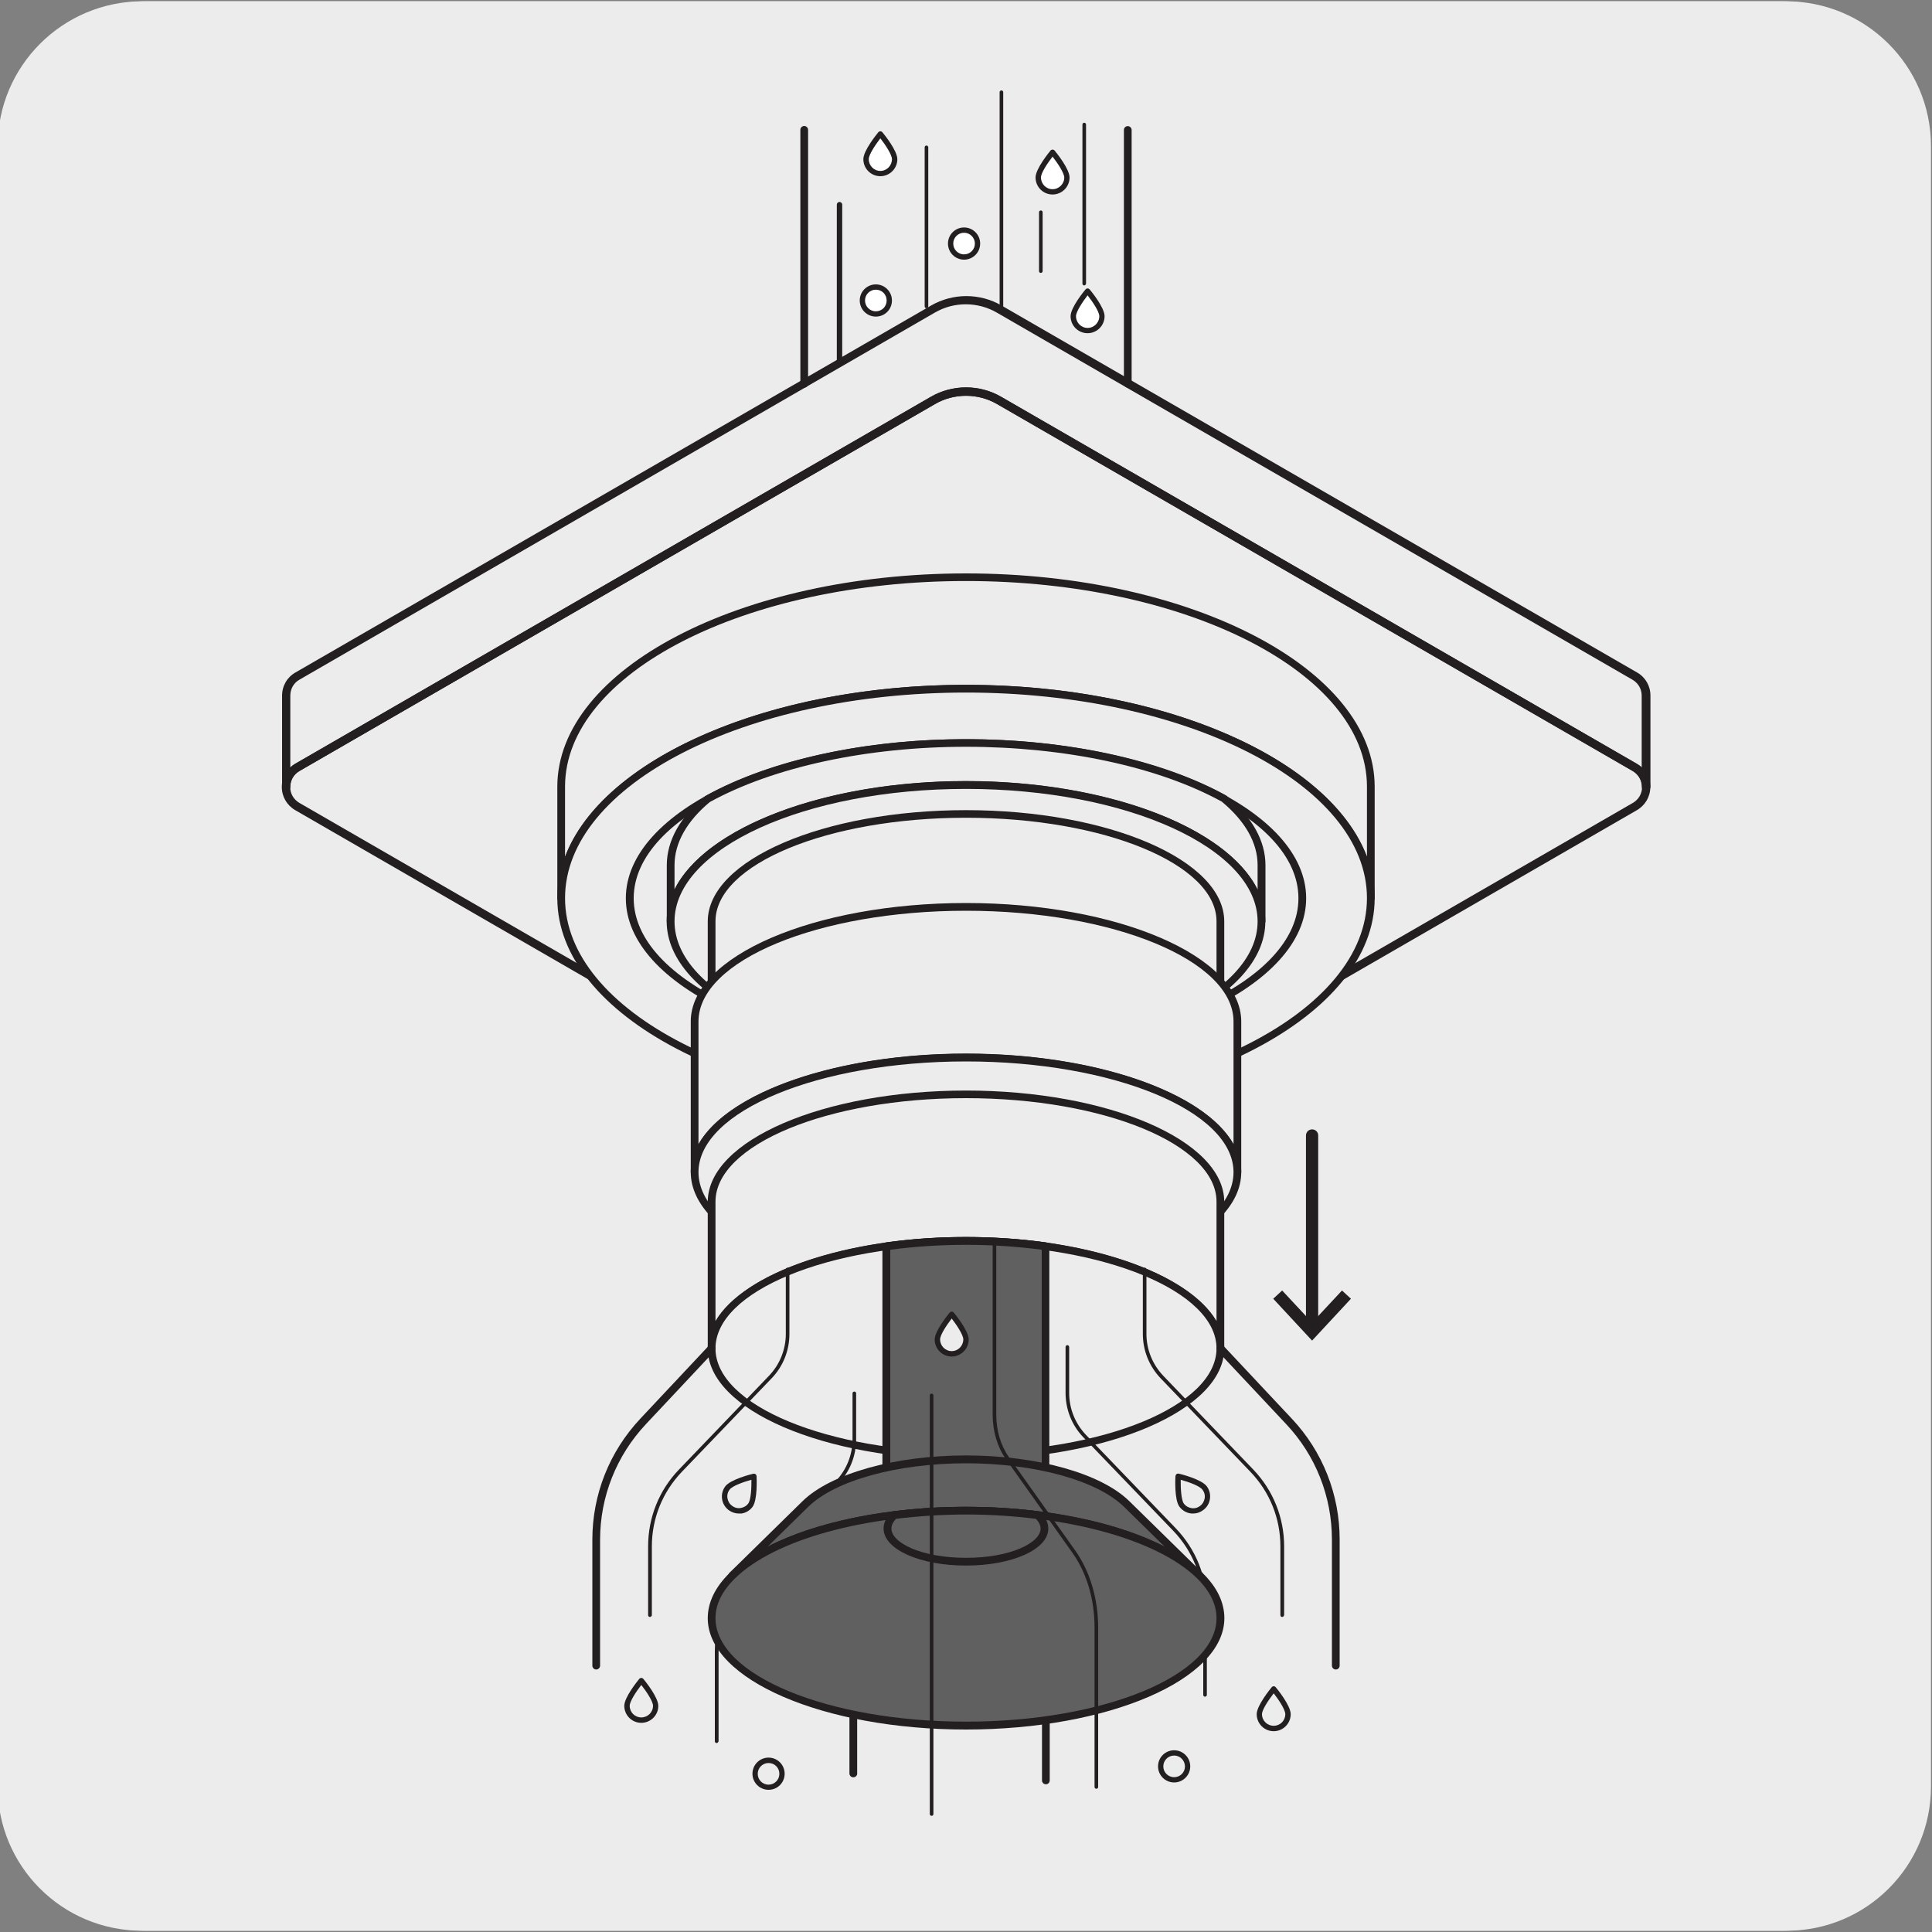 <svg enable-background="new 0 0 150 150" viewBox="0 0 150 150" xmlns="http://www.w3.org/2000/svg"><rect x="0" y="0" width="150" height="150" fill="#808080" stroke="none"/><path d="m11.07.1h127.31c6.21-.02 11.27 5 11.29 11.21v.03 127.37c0 6.18-5.01 11.19-11.19 11.19h-127.47c-6.18 0-11.19-5.01-11.19-11.19v-127.37c0-6.21 5.04-11.24 11.25-11.24z" fill="#edecec"/><path d="m11.32.1h127.31c6.21-.02 11.27 5 11.29 11.21v.03 127.37c0 6.18-5.01 11.19-11.19 11.19h-127.46c-6.18 0-11.19-5.01-11.19-11.19v-127.37c0-6.21 5.04-11.24 11.24-11.24z" fill="#edecec"/><g fill="#231f20"><path d="m77.75 24.25c-.08 0-.14-.06-.14-.14v-16.95c0-.08.06-.14.14-.14s.14.06.14.14v16.95c0 .07-.07.14-.14.14z"/><path d="m71.93 23.93c-.08 0-.14-.06-.14-.14v-12.35c0-.08.06-.14.14-.14s.14.06.14.14v12.35c0 .08-.06.14-.14.14z"/><path d="m84.18 22.16c-.08 0-.14-.06-.14-.14v-12.35c0-.08.06-.14.14-.14s.14.06.14.14v12.35c-.01.08-.07.14-.14.14z"/><path d="m80.81 21.19c-.08 0-.14-.06-.14-.14v-4.57c0-.08.06-.14.14-.14s.14.06.14.14v4.57c0 .07-.06.14-.14.14z"/></g><path d="m75.9 18.91c0 .58-.47 1.04-1.04 1.04-.58 0-1.04-.47-1.04-1.04 0-.58.47-1.04 1.04-1.04.57-.01 1.04.46 1.04 1.04" fill="#fff"/><path d="m74.85 20.16c-.69 0-1.25-.56-1.25-1.25s.56-1.25 1.25-1.25 1.25.56 1.25 1.25-.56 1.25-1.25 1.25zm0-2.09c-.46 0-.84.37-.84.84 0 .46.37.84.84.84.46 0 .84-.37.84-.84 0-.46-.38-.84-.84-.84z" fill="#231f20"/><path d="m69.46 12.36c0 .61-.5 1.11-1.11 1.11s-1.11-.5-1.11-1.11 1.11-1.95 1.11-1.95 1.11 1.33 1.11 1.95" fill="#fff"/><path d="m68.35 13.68c-.73 0-1.32-.59-1.32-1.32 0-.67 1.04-1.94 1.16-2.09.08-.1.24-.1.32 0 .12.14 1.16 1.42 1.16 2.09 0 .73-.6 1.32-1.32 1.32zm0-2.94c-.4.52-.9 1.27-.9 1.62 0 .5.4.91.9.91s.9-.41.9-.91c0-.35-.5-1.11-.9-1.62z" fill="#231f20"/><path d="m82.83 13.78c0 .61-.5 1.11-1.11 1.11s-1.11-.5-1.11-1.11 1.11-1.95 1.11-1.95 1.11 1.33 1.11 1.95" fill="#fff"/><path d="m81.72 15.1c-.73 0-1.32-.59-1.32-1.32 0-.67 1.04-1.94 1.16-2.09.08-.1.24-.1.32 0 .12.14 1.16 1.42 1.16 2.09 0 .73-.59 1.32-1.32 1.32zm0-2.94c-.4.52-.9 1.27-.9 1.62 0 .5.4.91.9.91s.91-.41.91-.91c-.01-.35-.51-1.11-.91-1.62z" fill="#231f20"/><path d="m60.72 137.71c0 .58-.47 1.04-1.04 1.04-.58 0-1.04-.47-1.04-1.04 0-.58.47-1.04 1.04-1.04s1.04.46 1.04 1.04" fill="#edecec"/><path d="m59.67 138.96c-.69 0-1.25-.56-1.25-1.25s.56-1.25 1.25-1.25 1.25.56 1.25 1.25-.55 1.25-1.25 1.25zm0-2.08c-.46 0-.84.37-.84.84 0 .46.37.84.84.84.46 0 .84-.37.84-.84s-.37-.84-.84-.84z" fill="#231f20"/><path d="m50.91 132.43c0 .61-.5 1.11-1.11 1.11s-1.11-.5-1.11-1.11 1.11-1.95 1.11-1.95 1.11 1.34 1.11 1.95" fill="#edecec"/><path d="m49.79 133.76c-.73 0-1.32-.59-1.32-1.32 0-.67 1.04-1.94 1.16-2.09.08-.1.24-.1.32 0 .12.14 1.16 1.42 1.16 2.09.01.72-.59 1.32-1.32 1.32zm0-2.94c-.4.52-.9 1.27-.9 1.62 0 .5.4.9.9.9s.91-.4.91-.9c0-.35-.51-1.11-.91-1.62z" fill="#231f20"/><path d="m90.12 137.13c0 .58.47 1.04 1.04 1.04.58 0 1.04-.47 1.04-1.04 0-.58-.47-1.04-1.04-1.04-.58 0-1.04.47-1.04 1.04" fill="#edecec"/><path d="m91.16 138.39c-.69 0-1.25-.56-1.25-1.25s.56-1.25 1.25-1.25 1.25.56 1.25 1.25-.56 1.25-1.25 1.25zm0-2.09c-.46 0-.84.37-.84.84 0 .46.37.84.84.84s.84-.37.84-.84c-.01-.47-.38-.84-.84-.84z" fill="#231f20"/><path d="m97.77 133.09c0 .61.5 1.11 1.11 1.11s1.11-.5 1.11-1.11-1.11-1.95-1.11-1.95-1.11 1.33-1.11 1.95" fill="#edecec"/><path d="m98.89 134.41c-.73 0-1.32-.59-1.32-1.32 0-.67 1.04-1.94 1.16-2.09.04-.05.1-.08.16-.08.06 0 .12.03.16.08.12.14 1.16 1.42 1.16 2.09 0 .72-.59 1.32-1.32 1.32zm0-2.94c-.4.52-.91 1.27-.91 1.62 0 .5.41.9.91.9s.9-.4.9-.9c0-.35-.5-1.11-.9-1.62z" fill="#231f20"/><path d="m62.44 30.1c-.17 0-.3-.14-.3-.3v-19.72c0-.17.14-.3.3-.3s.3.14.3.3v19.72c0 .17-.14.3-.3.3z" fill="#231f20"/><path d="m87.56 30.09c-.17 0-.3-.14-.3-.3v-19.7c0-.17.14-.3.3-.3s.3.14.3.3v19.7c0 .16-.14.3-.3.3z" fill="#231f20"/><path d="m65.18 28.44c-.11 0-.21-.09-.21-.21v-12.34c0-.11.09-.21.21-.21.11 0 .21.09.21.21v12.34c-.01.12-.1.21-.21.21z" fill="#231f20"/><path d="m69.05 23.33c0 .58-.47 1.04-1.04 1.04-.58 0-1.04-.47-1.04-1.04 0-.58.47-1.04 1.04-1.04.57-.01 1.04.46 1.04 1.04" fill="#fff"/><path d="m68 24.58c-.69 0-1.25-.56-1.25-1.25s.56-1.25 1.25-1.25 1.25.56 1.25 1.25-.55 1.25-1.25 1.25zm0-2.09c-.46 0-.84.37-.84.84 0 .46.37.84.84.84s.84-.37.84-.84-.37-.84-.84-.84z" fill="#231f20"/><path d="m85.55 24.54c0 .61-.5 1.11-1.11 1.11s-1.11-.5-1.11-1.11 1.11-1.95 1.11-1.95 1.11 1.34 1.11 1.95" fill="#fff"/><path d="m84.44 25.87c-.73 0-1.32-.59-1.32-1.32 0-.67 1.04-1.94 1.16-2.08.08-.1.24-.1.32 0 .12.14 1.16 1.41 1.16 2.08 0 .72-.59 1.32-1.32 1.32zm0-2.94c-.4.52-.9 1.27-.9 1.62 0 .5.4.91.9.91s.91-.41.91-.91c0-.35-.51-1.11-.91-1.62z" fill="#231f20"/><path d="m75 92.07c-1 0-2-.26-2.89-.77l-49.19-28.4c-.65-.38-1.04-1.05-1.04-1.8s.39-1.42 1.04-1.8l49.35-28.49c1.69-.98 3.78-.98 5.47 0l49.35 28.49c.65.37 1.04 1.04 1.04 1.8 0 .75-.39 1.42-1.04 1.8l-49.19 28.4c-.9.51-1.9.77-2.9.77zm0-61.34c-.83 0-1.67.21-2.41.64l-49.34 28.49c-.45.26-.72.72-.72 1.24s.27.98.72 1.24l49.19 28.4c1.58.92 3.55.92 5.14 0l49.19-28.4c.45-.26.72-.72.72-1.24s-.27-.98-.71-1.24l-49.37-28.49c-.74-.43-1.58-.64-2.41-.64z" fill="#231f20"/><path d="m43.57 61.07c0-8.98 14.07-16.26 31.43-16.26s31.43 7.28 31.43 16.26v8.66c0-8.98-14.07-16.26-31.43-16.26s-31.43 7.28-31.43 16.26z" fill="#edecec"/><path d="m106.43 70.04c-.17 0-.3-.14-.3-.3 0-8.8-13.96-15.96-31.13-15.96s-31.13 7.16-31.13 15.96c0 .17-.14.3-.3.3-.17 0-.3-.14-.3-.3v-8.66c0-9.13 14.24-16.56 31.73-16.56 17.5 0 31.73 7.43 31.73 16.56v8.66c0 .16-.13.3-.3.3zm-31.43-24.93c-17.17 0-31.13 7.16-31.13 15.96v5.45c2.88-7.6 15.74-13.35 31.13-13.35s28.25 5.75 31.13 13.35v-5.45c0-8.8-13.96-15.96-31.13-15.96z" fill="#231f20"/><path d="m75 53.47c17.36 0 31.43 7.28 31.43 16.26 0 8.99-14.07 16.27-31.43 16.27s-31.43-7.28-31.43-16.26c0-8.99 14.07-16.27 31.43-16.27" fill="#edecec"/><path d="m75 86.3c-17.5 0-31.73-7.43-31.73-16.56s14.23-16.57 31.73-16.57 31.73 7.43 31.73 16.56-14.23 16.57-31.73 16.57zm0-32.53c-17.16 0-31.13 7.16-31.13 15.96s13.97 15.96 31.13 15.96c17.17 0 31.13-7.16 31.13-15.96s-13.96-15.96-31.13-15.96z" fill="#231f20"/><path d="m75 57.68c14.42 0 26.11 5.39 26.11 12.05s-11.69 12.05-26.11 12.05-26.11-5.4-26.11-12.05 11.69-12.05 26.11-12.05" fill="#edecec"/><path d="m75 82.09c-14.56 0-26.41-5.54-26.41-12.35s11.85-12.35 26.41-12.35 26.41 5.54 26.41 12.35-11.85 12.35-26.41 12.35zm0-24.1c-14.23 0-25.8 5.27-25.8 11.75s11.57 11.75 25.8 11.75 25.81-5.27 25.81-11.75-11.58-11.75-25.81-11.75z" fill="#231f20"/><path d="m127.79 61.42c-.18 0-.32-.14-.32-.32 0-.52-.27-.98-.72-1.24l-49.34-28.49c-1.49-.86-3.33-.86-4.81 0l-49.35 28.49c-.45.26-.71.72-.71 1.24 0 .18-.14.32-.32.32s-.32-.14-.32-.32v-7.09c0-.76.39-1.43 1.04-1.8l49.35-28.49c1.68-.97 3.78-.98 5.47 0l49.34 28.49c.65.37 1.04 1.04 1.04 1.8v7.09c-.02.18-.17.32-.35.32zm-52.79-31.34c.94 0 1.89.24 2.73.73l49.34 28.49c.14.08.27.18.39.29v-5.58c0-.52-.27-.98-.72-1.24l-49.35-28.5c-1.49-.86-3.33-.86-4.81 0l-49.33 28.5c-.45.25-.71.72-.71 1.24v5.57c.12-.11.25-.21.39-.29l49.35-28.49c.83-.48 1.77-.72 2.72-.72z" fill="#231f20"/><path d="m101.87 103.49c-.19 0-.35-.15-.35-.35v-14.98c0-.19.15-.35.35-.35s.35.15.35.35v14.98c-.01.19-.16.35-.35.35z" fill="#231f20" stroke="#231f20" stroke-miterlimit="10" stroke-width=".25"/><path d="m99.03 100.84.51-.47 2.33 2.5 2.33-2.5.51.47-2.84 3.06z" fill="#231f20" stroke="#231f20" stroke-miterlimit="10" stroke-width=".25"/><path d="m97.94 67.16c0-1.87-1.05-3.62-2.89-5.15-4.79-2.64-11.99-4.33-20.04-4.33s-15.25 1.69-20.04 4.33c-1.84 1.52-2.89 3.28-2.89 5.15v4.37c0-5.85 10.27-10.59 22.93-10.59 12.67 0 22.94 4.74 22.94 10.59v-4.37z" fill="#edecec"/><path d="m97.94 71.84c-.17 0-.3-.14-.3-.3 0-5.67-10.15-10.29-22.64-10.29-12.48 0-22.63 4.61-22.63 10.29 0 .17-.14.3-.3.3s-.3-.14-.3-.3v-4.37c0-1.9 1.04-3.76 3.01-5.38 5.07-2.81 12.43-4.4 20.23-4.4s15.16 1.59 20.19 4.37c2.01 1.65 3.05 3.52 3.05 5.41v4.37c-.01.16-.15.3-.31.3zm-22.94-11.2c11 0 20.25 3.6 22.64 8.43v-1.91c0-1.71-.96-3.41-2.78-4.92-4.9-2.7-12.15-4.26-19.85-4.26s-14.95 1.57-19.9 4.29c-1.77 1.47-2.74 3.17-2.74 4.89v1.91c2.38-4.82 11.63-8.43 22.63-8.43z" fill="#231f20"/><path d="m75 60.95c12.67 0 22.94 4.74 22.94 10.59s-10.27 10.59-22.94 10.59-22.93-4.74-22.93-10.59 10.26-10.59 22.93-10.59" fill="#edecec"/><path d="m75 82.42c-12.81 0-23.24-4.89-23.24-10.89s10.43-10.88 23.24-10.88 23.24 4.89 23.24 10.89-10.43 10.88-23.24 10.88zm0-21.17c-12.48 0-22.63 4.61-22.63 10.29 0 5.67 10.15 10.29 22.63 10.29s22.64-4.61 22.64-10.29-10.16-10.29-22.64-10.29z" fill="#231f20"/><path d="m94.75 71.53c0-4.61-8.84-8.34-19.75-8.34s-19.75 3.74-19.75 8.34v10.97c0-4.61 8.84-8.34 19.75-8.34s19.75 3.74 19.75 8.34z" fill="#edecec"/><path d="m94.75 82.8c-.17 0-.3-.14-.3-.3 0-4.43-8.72-8.04-19.45-8.04s-19.45 3.61-19.45 8.04c0 .17-.14.3-.3.3-.17 0-.3-.14-.3-.3v-10.96c0-4.77 8.99-8.64 20.05-8.64s20.05 3.88 20.05 8.64v10.96c0 .16-.13.3-.3.3zm-19.75-8.95c9.37 0 17.27 2.79 19.45 6.54v-8.86c0-4.43-8.72-8.04-19.45-8.04s-19.45 3.61-19.45 8.04v8.86c2.18-3.75 10.08-6.54 19.45-6.54z" fill="#231f20"/><path d="m75 74.16c10.91 0 19.75 3.74 19.75 8.34 0 4.61-8.84 8.34-19.75 8.34s-19.75-3.74-19.75-8.34c0-4.61 8.84-8.34 19.75-8.34" fill="#fff"/><path d="m75 91.14c-11.06 0-20.05-3.88-20.05-8.64s8.99-8.64 20.05-8.64 20.05 3.88 20.05 8.64-8.99 8.64-20.05 8.64zm0-16.68c-10.73 0-19.45 3.61-19.45 8.04s8.72 8.04 19.45 8.04 19.45-3.61 19.45-8.04-8.72-8.04-19.45-8.04z" fill="#231f20"/><path d="m96.07 79.31c0-4.92-9.43-8.9-21.07-8.9s-21.07 3.99-21.07 8.9v11.7c0-4.92 9.43-8.9 21.07-8.9s21.07 3.99 21.07 8.9z" fill="#edecec"/><path d="m53.93 91.31c-.17 0-.3-.14-.3-.3v-11.7c0-5.08 9.59-9.2 21.37-9.2s21.37 4.13 21.37 9.2v11.7c0 .17-.14.3-.3.3-.17 0-.3-.14-.3-.3 0-4.74-9.31-8.6-20.77-8.6s-20.77 3.86-20.77 8.6c0 .16-.13.3-.3.3zm21.07-20.6c-11.45 0-20.77 3.86-20.77 8.6v9.53c2.27-4.03 10.72-7.04 20.77-7.04s18.5 3 20.77 7.03v-9.53c0-4.73-9.32-8.59-20.77-8.59z" fill="#231f20"/><path d="m75 82.11c11.64 0 21.07 3.99 21.07 8.9 0 4.92-9.43 8.9-21.07 8.9s-21.07-3.99-21.07-8.9c0-4.92 9.43-8.9 21.07-8.9" fill="#edecec"/><path d="m75 100.21c-11.78 0-21.37-4.13-21.37-9.2s9.59-9.2 21.37-9.2 21.37 4.13 21.37 9.2-9.59 9.2-21.37 9.2zm0-17.8c-11.45 0-20.77 3.86-20.77 8.6s9.31 8.6 20.77 8.6 20.77-3.86 20.77-8.6c0-4.75-9.32-8.6-20.77-8.6z" fill="#231f20"/><path d="m94.75 93.31c0-4.61-8.84-8.34-19.75-8.34s-19.75 3.74-19.75 8.34v11.38c0-4.61 8.84-8.34 19.75-8.34s19.75 3.74 19.75 8.34z" fill="#edecec"/><path d="m94.75 104.99c-.17 0-.3-.14-.3-.3 0-4.43-8.72-8.04-19.45-8.04s-19.45 3.61-19.45 8.04c0 .17-.14.3-.3.3-.17 0-.3-.14-.3-.3v-11.38c0-4.77 8.99-8.64 20.05-8.64s20.05 3.88 20.05 8.64v11.38c0 .16-.13.3-.3.3zm-19.75-8.95c9.37 0 17.27 2.79 19.45 6.54v-9.28c0-4.43-8.72-8.04-19.45-8.04s-19.45 3.61-19.45 8.04v9.28c2.18-3.75 10.08-6.54 19.45-6.54z" fill="#231f20"/><path d="m75 96.34c10.91 0 19.75 3.74 19.75 8.34 0 4.61-8.84 8.34-19.75 8.34s-19.75-3.74-19.75-8.34 8.84-8.34 19.75-8.34" fill="#edecec"/><path d="m75 113.33c-11.06 0-20.05-3.88-20.05-8.64s8.99-8.64 20.05-8.64 20.05 3.88 20.05 8.64-8.99 8.64-20.05 8.64zm0-16.68c-10.73 0-19.45 3.61-19.45 8.04s8.72 8.04 19.45 8.04 19.45-3.61 19.45-8.04-8.72-8.04-19.45-8.04z" fill="#231f20"/><path d="m46.29 129.62c-.17 0-.3-.14-.3-.3v-9.78c0-3.5 1.32-6.83 3.72-9.39l5.32-5.67c.12-.12.3-.13.43-.01.12.11.12.3.01.43l-5.32 5.67c-2.29 2.44-3.56 5.63-3.56 8.98v9.78c0 .15-.14.29-.3.29z" fill="#231f20"/><path d="m58.26 116.85c-.37.49-1.06.6-1.56.23-.49-.37-.59-1.06-.23-1.56.37-.49 2.06-.9 2.06-.9s.1 1.74-.27 2.23" fill="#edecec"/><path d="m57.37 117.51c-.28 0-.56-.09-.79-.26-.28-.21-.47-.52-.52-.87s.04-.7.25-.98c.4-.54 2-.94 2.18-.98.06-.01.12 0 .17.04s.08.09.08.16c.01.18.08 1.83-.31 2.37-.21.28-.52.47-.87.52-.06-.01-.13 0-.19 0zm.97-2.62c-.63.17-1.49.48-1.69.76-.15.19-.21.43-.17.67s.16.45.36.59c.19.15.43.21.67.17s.45-.16.59-.36c.2-.27.25-1.18.24-1.83z" fill="#231f20"/><path d="m55.64 135.33c-.08 0-.14-.06-.14-.14v-6.95c0-2.24.85-4.37 2.41-5.98l6.96-7.25c.85-.88 1.32-2.05 1.32-3.27v-3.56c0-.08.06-.14.14-.14s.14.06.14.14v3.56c0 1.3-.49 2.53-1.39 3.46l-6.96 7.25c-1.5 1.57-2.33 3.62-2.33 5.79v6.95c-.02.07-.08.14-.15.14zm-5.18-9.79c-.08 0-.14-.06-.14-.14v-5.34c0-2.24.85-4.37 2.41-5.98l6.96-7.25c.85-.88 1.32-2.05 1.32-3.27v-5c0-.08.06-.14.14-.14s.14.06.14.14v5c0 1.3-.49 2.53-1.39 3.46l-6.96 7.25c-1.5 1.57-2.33 3.62-2.33 5.79v5.34c-.01.08-.08.14-.15.14z" fill="#231f20"/><path d="m66.25 137.99c-.17 0-.3-.14-.3-.3v-9.78c0-3.5 1.32-6.84 3.72-9.39l5.32-5.67c.12-.12.3-.13.43-.01.12.11.12.3.01.43l-5.32 5.67c-2.29 2.44-3.56 5.63-3.56 8.98v9.78c.01.15-.13.29-.3.29zm37.46-8.37c-.17 0-.3-.14-.3-.3v-9.78c0-3.35-1.26-6.54-3.56-8.98l-5.32-5.67c-.11-.12-.11-.31.01-.43.12-.11.31-.11.43.01l5.32 5.67c2.4 2.55 3.72 5.89 3.72 9.39v9.78c.01.17-.13.31-.3.31z" fill="#231f20"/><path d="m91.74 116.85c.37.49 1.06.6 1.56.23.49-.37.59-1.06.23-1.56-.37-.49-2.06-.9-2.06-.9s-.1 1.74.27 2.23" fill="#edecec"/><path d="m92.64 117.51c-.07 0-.13 0-.2-.01-.35-.05-.66-.24-.87-.52-.4-.54-.32-2.18-.31-2.37.01-.06.04-.12.08-.16.05-.04.11-.04.17-.04.18.04 1.77.44 2.18.98.21.28.3.63.25.98s-.23.66-.52.87c-.23.18-.5.27-.78.27zm-.97-2.62c-.01.65.04 1.56.24 1.84.14.2.36.32.59.36.24.04.48-.02.67-.17.2-.14.32-.36.36-.59.04-.24-.02-.47-.17-.67-.21-.29-1.06-.6-1.69-.77z" fill="#231f20"/><path d="m93.56 131.73c-.08 0-.14-.06-.14-.14v-6.95c0-2.17-.83-4.23-2.33-5.79l-6.97-7.25c-.9-.93-1.39-2.16-1.39-3.46v-3.56c0-.08.06-.14.14-.14s.14.06.14.14v3.56c0 1.23.47 2.39 1.31 3.27l6.97 7.25c1.55 1.62 2.41 3.74 2.41 5.98v6.95c0 .07-.06.14-.14.14zm5.99-6.19c-.08 0-.14-.06-.14-.14v-5.34c0-2.17-.83-4.23-2.33-5.79l-6.96-7.25c-.9-.94-1.39-2.17-1.39-3.46v-5c0-.08.06-.14.14-.14s.14.06.14.14v5c0 1.22.47 2.38 1.32 3.27l6.96 7.25c1.55 1.61 2.41 3.74 2.41 5.98v5.34c-.02.08-.08.14-.15.14z" fill="#231f20"/><path d="m81.2 138.53c-.17 0-.3-.14-.3-.3v-9.78c0-3.35-1.26-6.54-3.56-8.98-.11-.12-.11-.31.01-.43.12-.11.31-.11.43.01 2.4 2.56 3.72 5.89 3.72 9.39v9.78c0 .18-.13.31-.3.31z" fill="#231f20"/><path d="m75 113.56c2.54 0 4.73.65 5.68 1.58.32.32.5.67.5 1.03 0 1.44-2.77 2.61-6.18 2.61s-6.18-1.17-6.18-2.61c0-.37.18-.72.5-1.03.95-.93 3.14-1.58 5.68-1.58" fill="#fff"/><path d="m75 119.09c-3.63 0-6.48-1.28-6.48-2.91 0-.44.2-.86.59-1.25 1.04-1.01 3.35-1.67 5.89-1.67s4.86.65 5.89 1.67c.4.39.6.81.6 1.25-.01 1.63-2.86 2.91-6.49 2.91zm0-5.23c-2.39 0-4.54.59-5.47 1.49-.27.27-.41.55-.41.82 0 1.11 2.36 2.31 5.88 2.31s5.88-1.19 5.88-2.31c0-.27-.14-.55-.42-.82-.9-.89-3.1-1.49-5.46-1.49z" fill="#231f20"/><path d="m68.82 96.77v19.41c0-.37.18-.72.5-1.03.95-.93 3.13-1.58 5.68-1.58 2.54 0 4.73.65 5.68 1.58.32.32.5.67.5 1.03v-19.41c-1.95-.27-4.02-.42-6.18-.42-2.16-.01-4.23.15-6.18.42" fill="#606060"/><path d="m81.18 116.48c-.17 0-.3-.14-.3-.3 0-.27-.14-.55-.42-.82-.92-.91-3.07-1.49-5.47-1.49s-4.55.58-5.47 1.49c-.27.27-.41.55-.41.82 0 .17-.14.3-.3.3s-.3-.14-.3-.3v-19.42c0-.15.11-.28.26-.3 4.07-.56 8.37-.56 12.44 0 .15.02.26.15.26.3v19.41c.01.17-.12.31-.29.31zm-6.18-3.22c2.54 0 4.85.65 5.88 1.66v-17.89c-3.85-.51-7.91-.51-11.76 0v17.89c1.03-1 3.34-1.66 5.88-1.66z" fill="#231f20"/><path d="m93.15 122.33c-3.03-2.97-10.01-5.04-18.15-5.04-8.13 0-15.11 2.07-18.14 5.04l5.67-5.56c2.08-2.04 6.88-3.47 12.47-3.47s10.39 1.43 12.47 3.47z" fill="#606060"/><path d="m93.14 122.63c-.08 0-.15-.03-.21-.09-3.08-3.01-10.12-4.96-17.94-4.96s-14.86 1.94-17.93 4.95c-.11.12-.3.11-.42-.01s-.11-.31.01-.42l5.67-5.56c2.2-2.14 7.18-3.54 12.68-3.54s10.48 1.39 12.68 3.55l5.67 5.56c.12.12.12.31.01.42-.06.07-.14.1-.22.1zm-18.14-5.64c6.06 0 11.67 1.16 15.42 3.09l-3.15-3.09c-2.1-2.05-6.91-3.38-12.26-3.38s-10.16 1.33-12.26 3.38l-3.15 3.09c3.73-1.93 9.34-3.09 15.4-3.09z" fill="#231f20"/><path d="m75 117.29c8.13 0 15.12 2.08 18.15 5.04 1.03 1.01 1.6 2.13 1.6 3.3 0 4.61-8.84 8.34-19.75 8.34s-19.75-3.74-19.75-8.34c0-1.17.57-2.29 1.61-3.3 3.03-2.97 10.01-5.04 18.14-5.04" fill="#606060"/><path d="m75 134.28c-11.06 0-20.05-3.88-20.05-8.64 0-1.23.57-2.41 1.7-3.52 3.18-3.11 10.38-5.13 18.35-5.13s15.18 2.02 18.36 5.13c1.13 1.1 1.7 2.29 1.7 3.52-.01 4.76-9 8.64-20.06 8.64zm0-16.69c-7.82 0-14.86 1.94-17.93 4.95-1.01.99-1.52 2.03-1.52 3.09 0 4.43 8.72 8.04 19.45 8.04s19.45-3.61 19.45-8.04c0-1.06-.51-2.1-1.51-3.09-3.08-3.01-10.12-4.95-17.94-4.95z" fill="#231f20"/><path d="m80.55 117.63c-1.76-.22-3.62-.34-5.55-.34s-3.79.12-5.55.34c-.01.01-.03.02-.04.03-.32.31-.5.66-.5 1.02 0 1.42 2.73 2.57 6.09 2.57s6.09-1.15 6.09-2.57c0-.36-.18-.71-.5-1.02-.01-.01-.03-.02-.04-.03" fill="#606060"/><path d="m75 121.55c-3.59 0-6.4-1.26-6.4-2.88 0-.43.2-.86.59-1.23.02-.02.07-.05.09-.06.05-.05.07-.04.13-.05 3.71-.46 7.46-.46 11.18 0 .06.01.11.03.15.07.03.02.07.06.09.08.37.35.56.77.56 1.2 0 1.61-2.8 2.87-6.39 2.87zm-5.43-3.63c-.25.26-.36.51-.36.76 0 1.1 2.33 2.27 5.79 2.27s5.79-1.17 5.79-2.27c0-.26-.12-.51-.37-.76-3.61-.45-7.24-.44-10.85 0z" fill="#231f20"/><path d="m72.77 103.99c0 .61.5 1.11 1.11 1.11s1.11-.5 1.11-1.11-1.11-1.95-1.11-1.95-1.11 1.34-1.11 1.95" fill="#edecec"/><path d="m73.89 105.32c-.73 0-1.32-.59-1.32-1.32 0-.67 1.04-1.94 1.16-2.09.08-.1.24-.1.32 0 .12.14 1.16 1.42 1.16 2.09 0 .72-.6 1.32-1.32 1.32zm0-2.95c-.4.52-.9 1.27-.9 1.62 0 .5.4.91.9.91s.9-.41.9-.91c0-.34-.5-1.1-.9-1.62z" fill="#231f20"/><path d="m85.12 138.88c-.08 0-.14-.06-.14-.14v-12.39c0-2.18-.61-4.24-1.73-5.81l-5.15-7.25c-.66-.93-1.03-2.16-1.03-3.45v-13.25c0-.08.06-.14.14-.14s.14.06.14.14v13.25c0 1.24.35 2.4.98 3.29l5.15 7.25c1.14 1.61 1.78 3.74 1.78 5.97v12.39c0 .08-.06.14-.14.14z" fill="#231f20"/><path d="m72.33 140.98c-.08 0-.14-.06-.14-.14v-32.5c0-.08.06-.14.14-.14s.14.06.14.14v32.5c0 .08-.06.14-.14.14z" fill="#231f20"/></svg>